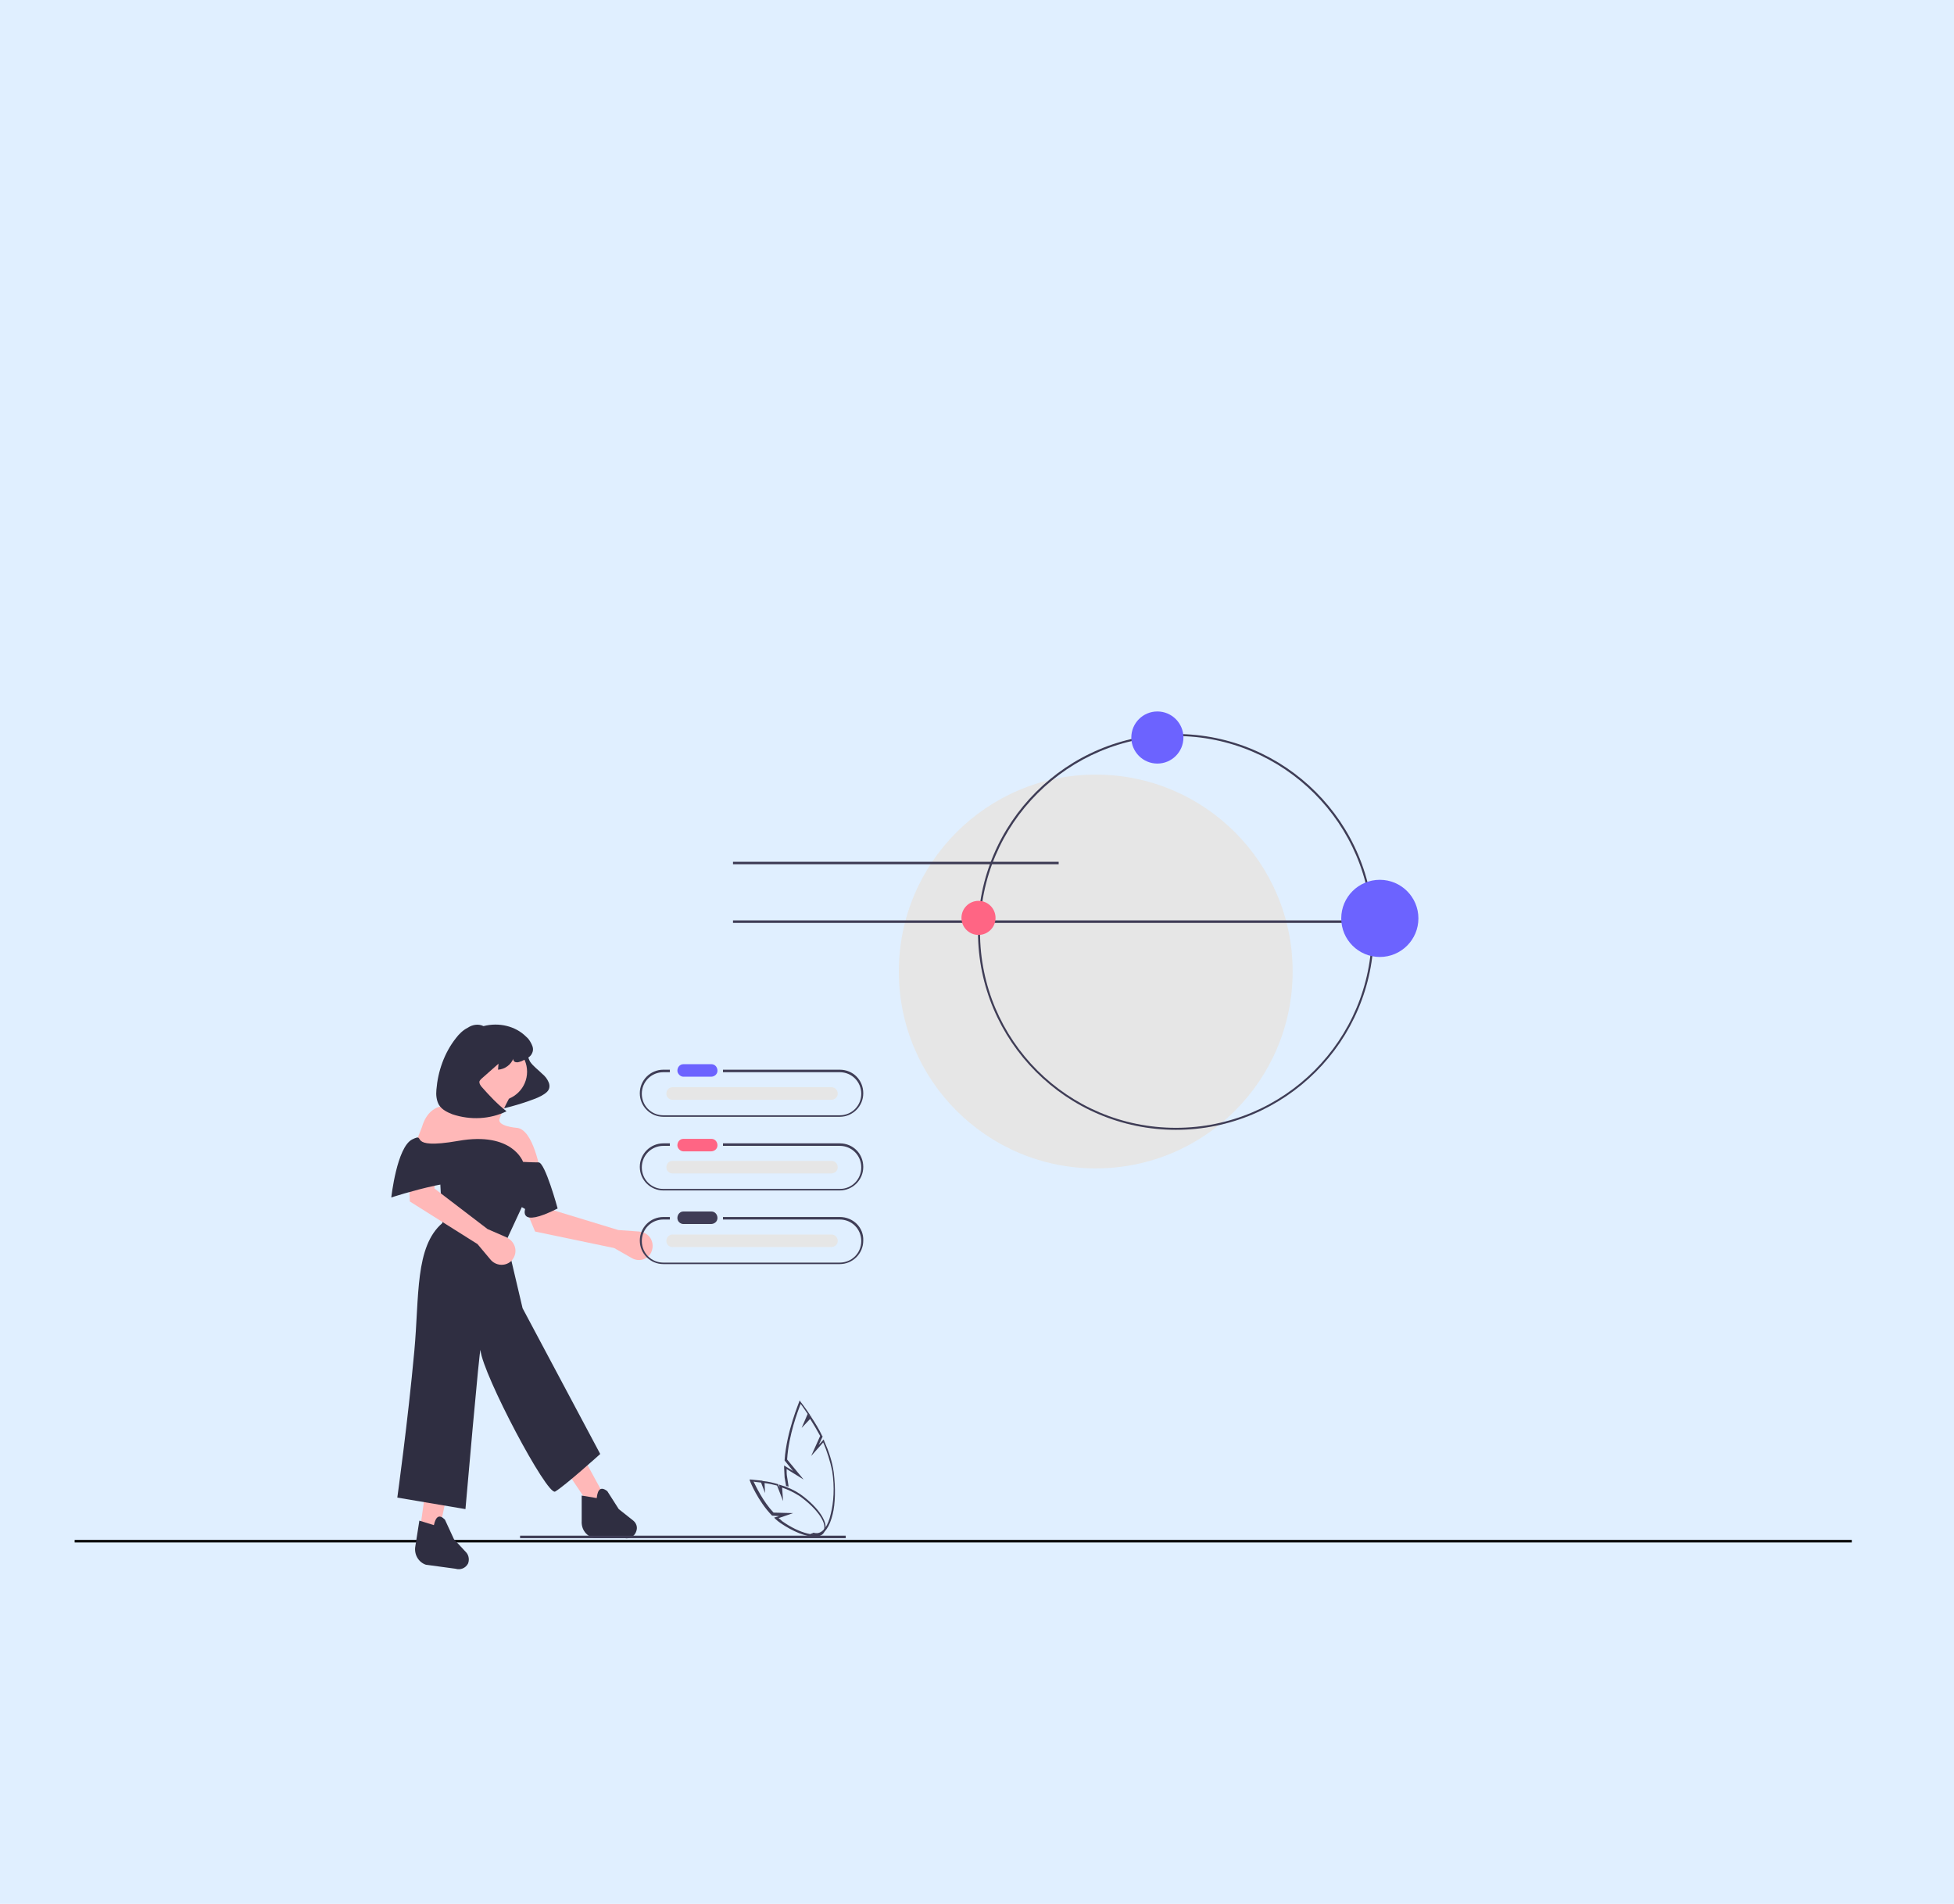 <?xml version="1.0" encoding="utf-8"?>
<!-- Generator: Adobe Illustrator 27.2.0, SVG Export Plug-In . SVG Version: 6.00 Build 0)  -->
<svg version="1.1" id="Layer_1" xmlns="http://www.w3.org/2000/svg" xmlns:xlink="http://www.w3.org/1999/xlink" x="0px" y="0px"
	 viewBox="0 0 390 380" style="enable-background:new 0 0 390 380;" xml:space="preserve">
<style type="text/css">
	.st0{opacity:0.2;fill:#66B0FF;enable-background:new    ;}
	.st1{fill:none;stroke:#000000;stroke-width:0.5;stroke-miterlimit:10;}
	.st2{fill:#FFB8B8;}
	.st3{fill:#2F2E41;}
	.st4{fill:#3F3D56;}
	.st5{fill:#E6E6E6;}
	.st6{fill:#6C63FF;}
	.st7{fill:#FF6584;}
</style>
<rect class="st0" width="390" height="380"/>
<line class="st1" x1="14.9" y1="307.6" x2="369.6" y2="307.6"/>
<path class="st2" d="M122.6,249.1l3.5,2c1.4,0.8,3.1,0.3,3.8-1c0.1-0.1,0.1-0.3,0.2-0.5l0,0c0.5-1.4-0.2-3.1-1.7-3.6
	c-0.3-0.1-0.5-0.1-0.8-0.2l-4.2-0.3l-12.8-3.9l-2.1-7.7l-5.4,3.1l3.7,8.8L122.6,249.1z"/>
<path class="st3" d="M105.9,209c-0.8,0.9-0.6,2-0.1,2.9c0.6,0.9,1.6,1.6,2.4,2.4c0.6,0.5,1,1,1.3,1.7s0.2,1.4-0.3,1.9
	c-0.6,0.6-1.6,1.1-2.7,1.5c-2.9,1.1-6,1.9-9,2.5c2.6-3.1,3.9-6.4,3.7-9.7c-0.1-0.7-0.1-1.4,0.1-2.1c0.3-0.8,1-1.5,1.9-1.7
	C104.3,208.1,105.7,208.4,105.9,209"/>
<polygon class="st2" points="83.7,306.2 87.5,306.3 94.7,272.5 88.4,272.8 "/>
<polygon class="st2" points="120.8,298.9 117.7,300.5 98.6,272.1 104.7,269.4 "/>
<circle class="st2" cx="99.4" cy="213.9" r="5.8"/>
<path class="st2" d="M96.5,216.9c0,0-2.1,4.3-5,4.2c0,0-5.5-2.3-7.3,3.9l-1.9,4.8l25.6,4.3c0,0-1.4-8.8-4.8-9c0,0-3.9-0.3-3.4-1.8
	s2.3-4.8,2.3-4.8L96.5,216.9z"/>
<path class="st3" d="M105,239.1l-3.9,8.4l3.2,13.6l15.5,29.1c0,0-7.1,6.4-9,7.5c-1.6,0.9-14.4-23.3-14.9-28.2
	c-0.1-1.6-3,31.7-3,31.7s-10.6-1.8-13.6-2.3c0,0,2.1-15.1,3.4-29.3c1-10.9,0.1-20.8,5.6-25.5l-0.5-9.3l12.9-0.5L105,239.1z"/>
<path class="st3" d="M85,312.3l5.9,0.8c1,0.3,2-0.1,2.5-1l0,0c0.3-0.7,0.2-1.6-0.3-2.2l-2.5-2.7l-1.8-3.9c-1.1-1.1-1.8-0.7-2.2,1.1
	l-2.9-0.9l-0.8,5.1C82.6,310.2,83.5,311.8,85,312.3z"/>
<path class="st3" d="M118.7,307h6c1,0.2,2-0.4,2.3-1.4l0,0c0.3-0.8,0-1.6-0.6-2.1l-2.9-2.3l-2.3-3.6c-1.2-0.9-1.9-0.5-2.1,1.4
	l-3-0.5v5.1C116,305.3,117.1,306.7,118.7,307z"/>
<path class="st3" d="M96.5,204.8c-1-0.5-2.2-0.3-3.1,0.3c-1,0.5-1.8,1.3-2.4,2.1c-2.3,2.9-3.6,6.6-3.9,10.3c-0.1,1,0,2.1,0.5,3
	c0.6,1,1.7,1.5,2.7,1.9c3.6,1.2,7.5,1,10.8-0.6c-1.8-1.4-3.4-3.1-4.9-4.8c-0.3-0.3-0.6-0.8-0.5-1.2c0.1-0.2,0.3-0.4,0.4-0.5l3.4-3
	l-0.1,1.2c1.4-0.1,2.6-1,3.1-2.3c-0.2,0.3,0.1,0.8,0.5,0.8c0.4,0.1,0.7-0.1,1.1-0.2c0.8-0.4,1.8-0.8,2.1-1.6
	c0.3-0.6,0.2-1.2-0.1-1.8c-0.3-0.6-0.6-1.1-1.1-1.5C102.9,204.8,99.6,204,96.5,204.8"/>
<path class="st2" d="M95.3,248.3l2.6,3.1c1,1.2,2.8,1.4,4,0.4c0.1-0.1,0.3-0.2,0.3-0.3l0,0c1-1.2,0.9-2.9-0.3-4
	c-0.2-0.2-0.5-0.3-0.7-0.5l-3.9-1.7l-10.6-8.1l0.8-7.9l-6.1,1l0.4,9.5L95.3,248.3z"/>
<path class="st3" d="M111.3,241.2c0,0-2.5-9.2-3.8-9.2s-3.1-0.1-3.1-0.1s-2.1-6.1-12.9-4.2c-10.8,1.9-6.1-1.8-9.2-0.3
	S78.1,239,78.1,239s16.6-5.5,20.1-2.4c2,1.8,4.2,3.4,6.6,4.7C104.9,241.2,103.2,245.3,111.3,241.2z"/>
<rect x="103.8" y="306.5" class="st4" width="65" height="0.5"/>
<circle class="st5" cx="218.7" cy="193.9" r="39.3"/>
<rect x="146.3" y="172" class="st4" width="65" height="0.5"/>
<rect x="146.3" y="183.7" class="st4" width="127.7" height="0.5"/>
<path class="st4" d="M234.7,225.5c-21.8,0-39.5-17.7-39.5-39.5s17.7-39.5,39.5-39.5s39.5,17.7,39.5,39.5S256.5,225.5,234.7,225.5z
	 M234.7,146.9c-21.5,0-39.1,17.5-39.1,39.1s17.5,39.1,39.1,39.1s39.1-17.5,39.1-39.1S256.2,146.9,234.7,146.9L234.7,146.9z"/>
<circle class="st6" cx="231" cy="147.2" r="5.2"/>
<circle class="st7" cx="195.3" cy="183.2" r="3.4"/>
<circle class="st6" cx="275.4" cy="183.3" r="7.7"/>
<path class="st4" d="M167.6,213.5h-23.3v0.5h23.3c2.4,0,4.3,1.9,4.3,4.3c0,2.4-1.9,4.3-4.3,4.3h-35.2c-2.4,0-4.3-1.9-4.3-4.3
	c0-2.4,1.9-4.3,4.3-4.3h1.3v-0.5h-1.3c-2.6,0-4.7,2.1-4.7,4.7s2.1,4.7,4.7,4.7h35.2c2.6,0,4.7-2.1,4.7-4.7S170.3,213.5,167.6,213.5z
	"/>
<path class="st4" d="M167.6,228.2h-23.3v0.5h23.3c2.4,0,4.3,1.9,4.3,4.3c0,2.4-1.9,4.3-4.3,4.3h-35.2c-2.4,0-4.3-1.9-4.3-4.3
	c0-2.4,1.9-4.3,4.3-4.3h1.3v-0.5h-1.3c-2.6,0-4.7,2.1-4.7,4.7s2.1,4.7,4.7,4.7h35.2c2.6,0,4.7-2.1,4.7-4.7S170.3,228.2,167.6,228.2z
	"/>
<path class="st4" d="M167.6,242.9h-23.3v0.5h23.3c2.4,0,4.3,1.9,4.3,4.3s-1.9,4.3-4.3,4.3h-35.2c-2.4,0-4.3-1.9-4.3-4.3
	s1.9-4.3,4.3-4.3h1.3v-0.5h-1.3c-2.6,0-4.7,2.1-4.7,4.7c0,2.6,2.1,4.7,4.7,4.7h35.2c2.6,0,4.7-2.1,4.7-4.7
	C172.4,245,170.3,242.9,167.6,242.9z"/>
<path id="be0e5baf-e5ec-4f16-9492-7d4921bb2c9b" class="st6" d="M136.4,212.4c-0.7,0-1.2,0.6-1.2,1.3c0,0.6,0.6,1.2,1.2,1.2h5.5
	c0.7,0,1.3-0.5,1.3-1.2c0-0.7-0.5-1.3-1.2-1.3c0,0,0,0-0.1,0H136.4z"/>
<path id="f5faaf73-4e1d-4e3d-a937-9f255bff3911" class="st7" d="M136.4,227.3c-0.7,0-1.2,0.6-1.2,1.3c0,0.6,0.6,1.2,1.2,1.2h5.5
	c0.7,0,1.3-0.5,1.3-1.2c0-0.7-0.5-1.3-1.2-1.3c0,0,0,0-0.1,0H136.4z"/>
<path id="bdcbecaa-58f8-42a6-983f-c76dd899917c" class="st4" d="M136.4,241.8c-0.7,0-1.2,0.6-1.2,1.3c0,0.7,0.6,1.2,1.2,1.2h5.5
	c0.7,0,1.3-0.5,1.3-1.2c0-0.7-0.5-1.3-1.2-1.3c0,0,0,0-0.1,0H136.4z"/>
<path id="bbcd49d7-9efc-41e7-bbf8-c6009cf796dd" class="st5" d="M134.2,217c-0.7,0-1.2,0.6-1.2,1.3s0.6,1.2,1.2,1.2h31.7
	c0.7,0,1.3-0.5,1.3-1.2c0-0.7-0.5-1.3-1.2-1.3l0,0c0,0,0,0-0.1,0H134.2z"/>
<path id="b24c44c6-9087-448d-956a-9230903e4c37" class="st5" d="M134.2,231.7c-0.7,0-1.2,0.6-1.2,1.3c0,0.7,0.6,1.2,1.2,1.2h31.7
	c0.7,0,1.3-0.5,1.3-1.2c0-0.7-0.5-1.3-1.2-1.3l0,0c0,0,0,0-0.1,0H134.2z"/>
<path id="f49c9183-be6f-4e21-8191-a3b3cb38d75e" class="st5" d="M134.2,246.4c-0.7,0-1.2,0.6-1.2,1.3s0.6,1.2,1.2,1.2h31.7
	c0.7,0,1.3-0.5,1.3-1.2s-0.5-1.3-1.2-1.3l0,0c0,0,0,0-0.1,0H134.2z"/>
<path class="st4" d="M166.4,293.8c-0.3-2.1-1-4.2-1.9-6.2l-0.1-0.3l-1,1.1l0.8-1.7l-0.1-0.1c-0.6-1.3-1.4-2.6-2.2-3.8l-0.1-0.3
	l-0.2,0.2l0.1-0.3l-0.1-0.1c-1-1.5-1.8-2.5-1.8-2.5l-0.2-0.3l-0.1,0.3c0,0.1-2.5,5.9-2.9,11.6v0.1l1.7,2.1l-1.8-1.1v0.4
	c0,0.6,0.1,1.4,0.1,2c0.1,0.6,0.2,1.2,0.3,1.7c0.2,0,0.3,0.1,0.5,0.1c-0.1-0.6-0.2-1.2-0.3-1.9c-0.1-0.5-0.1-1-0.1-1.6l3.4,2.1
	l-3.3-4c0.3-4.9,2.2-9.8,2.7-11.1c0.3,0.4,0.8,1.1,1.4,2L160,285l1.7-1.8c0.7,1.1,1.4,2.3,2,3.4l-1.8,4l2.4-2.7
	c0.8,1.8,1.4,3.8,1.8,5.7c0.5,3.2,0.3,6.3-0.3,8.6c-0.5,2.3-1.5,3.7-2.7,3.8c-0.3,0-0.5,0-0.7-0.1c-0.2,0.1-0.4,0.2-0.6,0.2h-0.1
	c0.3,0.2,0.8,0.3,1.2,0.3c0.1,0,0.2,0,0.3,0c1.4-0.2,2.4-1.7,3-4.2C166.7,300.2,166.8,297.1,166.4,293.8z"/>
<path class="st4" d="M162.6,306.7c-1.8,0-4.3-1-6.8-2.7c-0.4-0.3-0.7-0.5-1-0.8l-0.3-0.3l1-0.3l-1.4-0.1l-0.1-0.1
	c-2.7-2.8-4.3-6.7-4.3-6.8l-0.1-0.3h0.3c0.1,0,0.8,0.1,2,0.2h0.1l0,0l0.3,0.1c1,0.1,1.9,0.3,2.9,0.6h0.1l0.3,0.8l-0.1-0.7l0.3,0.1
	c1.4,0.4,2.7,1,3.9,1.8c3.8,2.7,5.9,6,4.8,7.6C164.2,306.4,163.5,306.7,162.6,306.7z M155.4,303c0.3,0.2,0.5,0.4,0.7,0.6
	c3.5,2.5,7.2,3.4,8.2,2s-1.2-4.5-4.7-7c-1.1-0.7-2.3-1.3-3.5-1.7l0.2,2.7l-1.2-3.1c-0.8-0.2-1.6-0.4-2.5-0.5l0.1,2l-0.8-2.1
	c-0.6-0.1-1.2-0.1-1.5-0.2c0.5,1,1.9,4,4,6.2l3.9,0.1L155.4,303z"/>
</svg>
